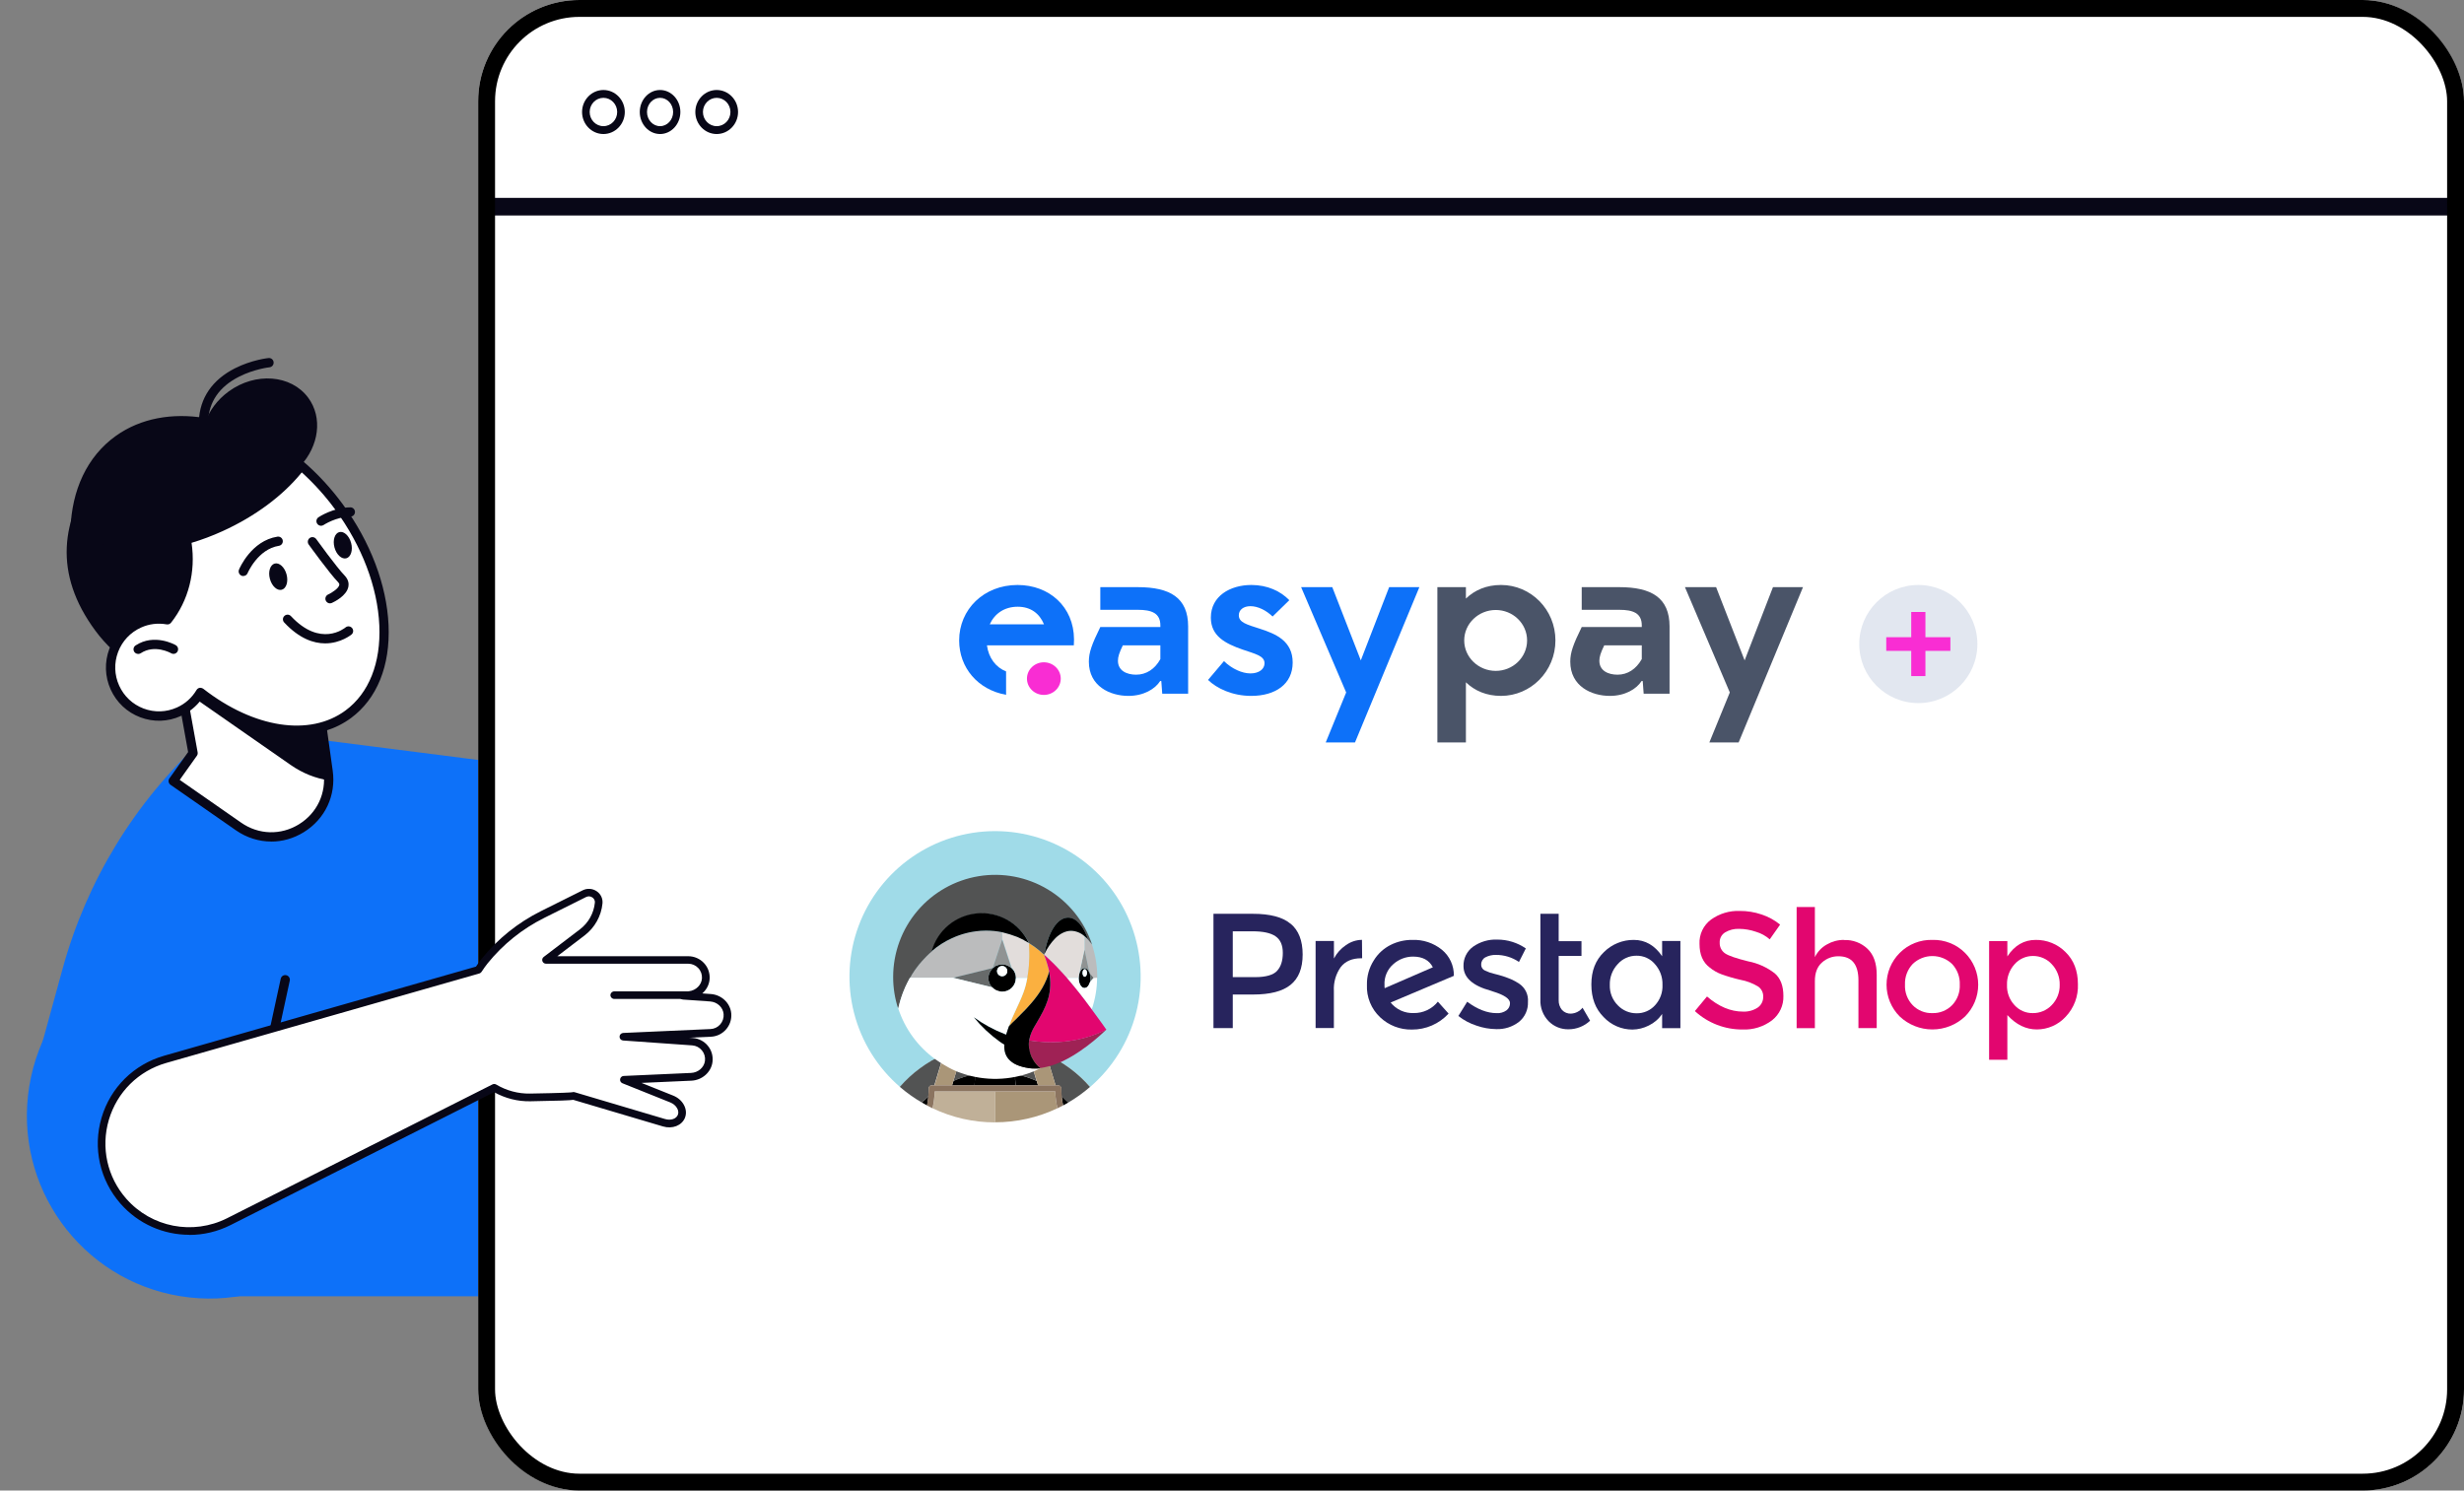 <svg xmlns="http://www.w3.org/2000/svg" width="438" height="265" viewBox="0 0 438 265" fill="none"><rect x="0" y="0" width="438" height="265" fill="#808080" stroke="none"/><g clip-path="url(#clip0_320_4656)"><path d="M69.27 203.557C72.141 185.833 60.127 169.132 42.435 166.255C24.742 163.378 8.072 175.414 5.2 193.139C2.328 210.863 14.342 227.564 32.035 230.441C49.727 233.318 66.398 221.282 69.27 203.557Z" fill="#0D71F9"></path><path d="M47.664 130.449L50.27 130.68L90.177 135.768L89.419 230.457H38.363L7.047 187.106L11.137 172.197C15.408 156.601 24.008 142.534 35.939 131.638L39.32 128.549L47.672 130.449H47.664Z" fill="#0D71F9"></path><path d="M32.23 122.337L34.316 133.893L30.795 138.858L42.404 146.936C49.71 152.025 59.563 145.953 58.327 137.123L57.139 128.615L32.23 122.337Z" fill="white"></path><path d="M48.217 149.612C46.032 149.612 43.847 148.943 41.934 147.613L30.324 139.535C30.143 139.411 30.019 139.213 29.978 138.998C29.937 138.783 29.994 138.56 30.118 138.378L33.441 133.703L31.413 122.485C31.363 122.213 31.454 121.924 31.66 121.734C31.866 121.544 32.155 121.469 32.427 121.535L57.336 127.813C57.658 127.896 57.905 128.168 57.955 128.499L59.142 137.007C59.761 141.418 57.79 145.614 53.997 147.952C52.191 149.067 50.196 149.621 48.209 149.621L48.217 149.612ZM31.949 138.651L42.874 146.259C45.983 148.423 49.916 148.53 53.139 146.548C56.364 144.565 58.037 140.997 57.51 137.238L56.397 129.284L33.268 123.452L35.131 133.744C35.173 133.967 35.123 134.19 34.991 134.372L31.949 138.651Z" fill="#080717"></path><path d="M58.334 137.123C58.408 137.676 58.441 138.213 58.441 138.742C56.141 138.387 53.832 137.503 51.672 135.999L33.375 123.262L33.763 122.717L57.147 128.615L58.334 137.123Z" fill="#080717"></path><path d="M17.412 83.315C22.936 75.93 33.499 73.039 36.442 75.17C37.168 73.072 38.594 71.098 40.639 69.603C45.413 66.117 51.746 66.613 54.78 70.701C57.411 74.245 56.693 79.317 53.354 82.877C55.819 84.959 58.153 87.412 60.239 90.229C68.567 101.447 50.905 115.704 47.458 118.215C38.141 125.005 24.495 122.296 16.975 112.16C9.455 102.025 10.733 92.228 17.412 83.315Z" fill="#080717"></path><path d="M18.978 86.421C22.144 85.562 25.113 85.661 27.488 86.924C34.191 90.493 36.821 105.353 26.861 113.069C26.242 113.548 25.368 113.721 24.89 114.324C18.104 105.122 16.134 94.491 18.986 86.421H18.978Z" fill="#080717"></path><path d="M53.725 82.538C50.609 86.784 45.529 90.832 39.205 93.698C28.56 98.514 17.742 98.456 12.531 94.078C12.754 87.181 15.442 81.167 20.612 77.483C29.459 71.189 42.891 73.634 53.725 82.547V82.538Z" fill="#080717"></path><path d="M24.717 110.83C26.357 110.087 28.105 109.905 29.755 110.202C33.152 105.923 33.968 100.529 33.111 95.937C35.122 95.367 37.159 94.623 39.196 93.706C45.396 90.898 50.393 86.958 53.526 82.803C55.926 84.884 58.201 87.329 60.246 90.113C70.273 103.768 71.007 120.288 61.895 127.004C55.068 132.034 44.646 130.135 35.634 123.13C34.76 124.584 33.465 125.798 31.799 126.55C27.471 128.507 22.375 126.583 20.421 122.246C18.466 117.909 20.388 112.804 24.717 110.847V110.83Z" fill="white"></path><path d="M52.751 130.646C47.425 130.646 41.463 128.49 35.84 124.302C34.883 125.599 33.622 126.624 32.146 127.293C29.854 128.333 27.289 128.416 24.931 127.524C22.573 126.632 20.709 124.872 19.671 122.576C18.632 120.28 18.557 117.711 19.44 115.348C20.33 112.986 22.086 111.119 24.379 110.078C25.962 109.359 27.685 109.103 29.4 109.31C32.138 105.634 33.193 100.843 32.303 96.085C32.22 95.664 32.476 95.251 32.888 95.135C34.9 94.565 36.904 93.83 38.858 92.946C44.712 90.295 49.684 86.511 52.867 82.299C53.007 82.117 53.213 82.001 53.436 81.976C53.666 81.952 53.889 82.026 54.062 82.175C56.577 84.355 58.878 86.858 60.906 89.617C65.853 96.349 68.747 103.99 69.069 111.119C69.391 118.372 67.016 124.245 62.382 127.664C59.653 129.672 56.346 130.663 52.743 130.663L52.751 130.646ZM35.642 122.287C35.823 122.287 36.005 122.345 36.145 122.46C45.157 129.473 55.077 130.985 61.409 126.318C65.589 123.237 67.725 117.859 67.428 111.177C67.123 104.37 64.336 97.06 59.587 90.584C57.814 88.163 55.81 85.95 53.642 83.984C50.294 88.13 45.322 91.823 39.542 94.441C37.745 95.259 35.898 95.953 34.051 96.506C34.817 101.661 33.506 106.79 30.406 110.706C30.216 110.945 29.911 111.061 29.614 111.003C28.064 110.731 26.489 110.921 25.063 111.573C23.167 112.432 21.724 113.977 20.99 115.918C20.256 117.868 20.322 119.982 21.179 121.882C22.037 123.782 23.579 125.228 25.517 125.963C27.462 126.698 29.573 126.632 31.47 125.773C32.921 125.12 34.117 124.046 34.933 122.675C35.056 122.469 35.254 122.328 35.485 122.287C35.535 122.279 35.584 122.27 35.634 122.27L35.642 122.287Z" fill="#080717"></path><path d="M36.171 75.732C36.171 75.732 36.146 75.732 36.138 75.732C35.684 75.715 35.33 75.327 35.346 74.873C35.511 70.767 37.729 67.521 41.761 65.481C44.73 63.977 47.607 63.664 47.731 63.655C48.193 63.606 48.588 63.936 48.638 64.391C48.687 64.845 48.358 65.25 47.904 65.299C47.879 65.299 45.167 65.605 42.462 66.984C38.974 68.769 37.127 71.445 36.987 74.947C36.971 75.393 36.608 75.74 36.163 75.74L36.171 75.732Z" fill="#080717"></path><path d="M62.415 96.531C62.761 97.82 62.374 99.034 61.558 99.257C60.741 99.472 59.801 98.613 59.455 97.324C59.109 96.036 59.496 94.821 60.313 94.598C61.129 94.384 62.069 95.243 62.415 96.531Z" fill="#080717"></path><path d="M57.072 93.476C56.809 93.476 56.545 93.344 56.388 93.112C56.132 92.732 56.231 92.22 56.611 91.964C56.718 91.89 59.216 90.238 62.267 90.196H62.275C62.729 90.196 63.092 90.56 63.1 91.014C63.1 91.468 62.737 91.848 62.283 91.848C59.719 91.881 57.551 93.319 57.526 93.335C57.386 93.426 57.229 93.476 57.064 93.476H57.072Z" fill="#080717"></path><path d="M50.939 102.124C51.285 103.413 50.897 104.627 50.081 104.85C49.265 105.065 48.325 104.206 47.978 102.917C47.632 101.628 48.02 100.414 48.836 100.191C49.652 99.976 50.592 100.835 50.939 102.124Z" fill="#080717"></path><path d="M43.245 102.413C43.138 102.413 43.031 102.397 42.932 102.347C42.511 102.174 42.313 101.686 42.486 101.265C42.569 101.058 44.663 96.135 49.322 95.408C49.767 95.342 50.196 95.648 50.262 96.094C50.336 96.548 50.023 96.97 49.578 97.036C45.842 97.622 44.028 101.851 44.012 101.901C43.88 102.215 43.575 102.405 43.253 102.405L43.245 102.413Z" fill="#080717"></path><path d="M58.664 107.27C58.351 107.27 58.054 107.089 57.914 106.783C57.724 106.37 57.914 105.883 58.326 105.693C59.06 105.354 60.206 104.586 60.313 103.999C60.33 103.925 60.355 103.76 60.074 103.471C58.607 101.967 55.02 97.011 54.871 96.805C54.608 96.433 54.69 95.921 55.053 95.648C55.424 95.384 55.935 95.466 56.207 95.83C56.24 95.879 59.868 100.893 61.253 102.314C61.979 103.066 62.02 103.809 61.929 104.297C61.624 105.932 59.439 106.99 59.002 107.188C58.895 107.237 58.78 107.262 58.664 107.262V107.27Z" fill="#080717"></path><path d="M57.798 114.382C55.753 114.382 53.205 113.548 50.517 110.665C50.204 110.334 50.22 109.806 50.558 109.5C50.888 109.186 51.416 109.203 51.721 109.541C56.973 115.167 61.236 111.697 61.418 111.548C61.764 111.259 62.283 111.301 62.58 111.648C62.877 111.995 62.836 112.515 62.489 112.804C62.456 112.829 60.593 114.382 57.798 114.382Z" fill="#080717"></path><path d="M24.56 116.257C24.288 116.257 24.024 116.125 23.867 115.886C23.62 115.506 23.727 114.994 24.107 114.746C27.446 112.557 31.099 114.614 31.247 114.705C31.643 114.936 31.775 115.44 31.552 115.836C31.321 116.233 30.819 116.365 30.431 116.142C30.307 116.067 27.487 114.506 25.014 116.134C24.873 116.224 24.717 116.266 24.56 116.266V116.257Z" fill="#080717"></path><path d="M48.802 183.752C48.744 183.752 48.687 183.752 48.629 183.736C48.184 183.637 47.903 183.199 48.002 182.753L49.899 174.005C49.998 173.559 50.435 173.278 50.88 173.377C51.325 173.476 51.605 173.914 51.507 174.36L49.61 183.108C49.528 183.496 49.181 183.761 48.802 183.761V183.752Z" fill="#080717"></path></g><g clip-path="url(#clip1_320_4656)"><rect x="85" width="353" height="265" rx="18" fill="white"></rect><path d="M107.266 23.828C105.173 23.828 103.467 22.069 103.467 19.914C103.467 17.758 105.173 16 107.266 16C109.358 16 111.064 17.758 111.064 19.914C111.064 22.069 109.358 23.828 107.266 23.828ZM107.266 17.395C105.918 17.395 104.821 18.525 104.821 19.914C104.821 21.302 105.918 22.432 107.266 22.432C108.613 22.432 109.71 21.302 109.71 19.914C109.71 18.525 108.613 17.395 107.266 17.395Z" fill="#080717"></path><path d="M117.333 23.828C115.346 23.828 113.725 22.069 113.725 19.914C113.725 17.758 115.346 16 117.333 16C119.321 16 120.942 17.758 120.942 19.914C120.942 22.069 119.321 23.828 117.333 23.828ZM117.333 17.395C116.053 17.395 115.011 18.525 115.011 19.914C115.011 21.302 116.053 22.432 117.333 22.432C118.614 22.432 119.656 21.302 119.656 19.914C119.656 18.525 118.614 17.395 117.333 17.395Z" fill="#080717"></path><path d="M127.398 23.828C125.306 23.828 123.6 22.069 123.6 19.914C123.6 17.758 125.306 16 127.398 16C129.491 16 131.197 17.758 131.197 19.914C131.197 22.069 129.491 23.828 127.398 23.828ZM127.398 17.395C126.051 17.395 124.954 18.525 124.954 19.914C124.954 21.302 126.051 22.432 127.398 22.432C128.746 22.432 129.843 21.302 129.843 19.914C129.843 18.525 128.746 17.395 127.398 17.395Z" fill="#080717"></path><path d="M484.434 35.178H87.581C86.716 35.178 86.016 35.879 86.016 36.743C86.016 37.608 86.716 38.309 87.581 38.309H484.434C485.299 38.309 486 37.608 486 36.743C486 35.879 485.299 35.178 484.434 35.178Z" fill="#080717"></path><path d="M255.541 104.387H260.579V106.417C262.147 104.902 264.249 104 266.818 104C272.123 104 276.493 108.35 276.493 113.86C276.493 119.337 272.123 123.719 266.818 123.719C264.249 123.719 262.147 122.817 260.579 121.303V132H255.508V104.387H255.541ZM271.455 113.86C271.455 110.863 268.953 108.446 265.884 108.446C262.814 108.446 260.279 110.863 260.279 113.86C260.279 116.856 262.814 119.273 265.884 119.273C268.953 119.273 271.455 116.856 271.455 113.86Z" fill="#4A5468"></path><path d="M296.78 111.379V123.333H292.176L292.009 121.077H291.809C290.908 122.495 288.873 123.719 286.17 123.719C282.901 123.719 279.131 122.012 279.131 117.63C279.131 115.986 279.665 114.536 281.166 111.475H291.842V111.185C291.842 108.994 290.274 108.414 287.839 108.414H281.166V104.387H287.839C293.544 104.387 296.78 106.256 296.78 111.379ZM291.842 117.178V114.73H285.17C284.536 116.051 284.302 116.76 284.302 117.468C284.302 119.273 285.904 119.949 287.538 119.949C289.34 119.949 290.841 118.951 291.842 117.178Z" fill="#4A5468"></path><path d="M320.501 104.387L309.057 132H303.853L307.489 123.107L299.516 104.387H305.054L310.125 117.404L315.163 104.387H320.501Z" fill="#4A5468"></path><path d="M211.204 111.379V123.333H206.6L206.433 121.077H206.233C205.332 122.495 203.297 123.719 200.594 123.719C197.325 123.719 193.555 122.012 193.555 117.63C193.555 115.986 194.088 114.536 195.59 111.475H206.266V111.185C206.266 108.994 204.698 108.414 202.262 108.414H195.59V104.387H202.262C207.968 104.387 211.204 106.256 211.204 111.379ZM206.266 117.178V114.73H199.593C198.959 116.051 198.726 116.76 198.726 117.468C198.726 119.273 200.327 119.949 201.962 119.949C203.764 119.949 205.298 118.951 206.266 117.178Z" fill="#0D71F9"></path><path d="M214.74 120.884L217.576 117.533C218.944 118.886 220.779 119.724 222.28 119.724C223.848 119.724 224.782 118.918 224.782 117.919C224.782 116.598 223.181 116.276 220.846 115.471C217.81 114.407 215.241 113.086 215.241 109.8C215.241 105.965 218.677 104 222.447 104C225.283 104 227.652 105.096 229.186 106.707L226.217 109.606C225.083 108.511 223.615 107.77 222.28 107.77C221.046 107.77 220.212 108.414 220.212 109.381C220.212 110.67 221.613 111.024 223.915 111.765C226.851 112.7 229.787 113.988 229.787 117.791C229.787 121.625 226.718 123.719 222.414 123.719C219.077 123.719 216.308 122.398 214.74 120.884Z" fill="#0D71F9"></path><path d="M252.306 104.387L240.862 132H235.658L239.294 123.107L231.287 104.387H236.825L241.897 117.404L246.934 104.387H252.306Z" fill="#0D71F9"></path><path d="M178.841 119.369C177.039 118.661 175.738 116.985 175.438 114.73H190.885L190.918 113.666C190.885 107.867 186.514 104 180.876 104C174.871 104 170.5 108.35 170.5 113.86C170.5 118.693 173.803 122.624 178.841 123.526V119.369ZM180.909 107.867C183.211 107.867 184.779 109.059 185.58 110.992H175.938C176.806 109.091 178.54 107.867 180.909 107.867Z" fill="#0D71F9"></path><path d="M187.678 122.698C188.851 121.566 188.851 119.729 187.678 118.597C186.506 117.464 184.604 117.464 183.432 118.597C182.259 119.729 182.259 121.566 183.432 122.698C184.604 123.83 186.506 123.83 187.678 122.698Z" fill="#F92DD3"></path><circle cx="341" cy="114.5" r="10.5" fill="#E2E7F0"></circle><path d="M342.262 115.713H346.701V113.287H342.262V108.8H339.74V113.287H335.301V115.713H339.74V120.2H342.262V115.713Z" fill="#F92DD3"></path><path d="M246.14 175.684C246.11 175.499 246.099 175.311 246.109 175.124C246.068 174.426 246.189 173.727 246.462 173.083C246.734 172.439 247.151 171.866 247.68 171.409C248.642 170.546 249.888 170.068 251.18 170.068C252.862 170.068 254.051 170.691 254.706 171.97L246.14 175.684ZM258.437 173.437C258.449 172.562 258.265 171.696 257.898 170.903C257.531 170.109 256.99 169.408 256.315 168.852C254.828 167.646 252.952 167.023 251.039 167.102C249.718 167.09 248.413 167.39 247.23 167.977C245.977 168.597 244.927 169.56 244.201 170.754C243.375 172.048 242.952 173.558 242.986 175.092C242.938 176.165 243.122 177.235 243.527 178.23C243.931 179.225 244.545 180.121 245.328 180.856C246.85 182.299 248.879 183.084 250.976 183.04C252.201 183.05 253.415 182.802 254.539 182.313C255.662 181.823 256.671 181.104 257.499 180.201L255.597 178.079C255.086 178.721 254.436 179.237 253.695 179.588C252.953 179.94 252.142 180.117 251.322 180.106C250.536 180.141 249.753 179.99 249.036 179.665C248.32 179.34 247.69 178.85 247.198 178.236L258.484 173.468L258.437 173.437Z" fill="#27245D"></path><path d="M239.242 168.04C238.348 168.64 237.618 169.454 237.12 170.408V167.291H233.861V182.773H237.11V176.156C237.03 174.653 237.458 173.168 238.325 171.938C239.137 170.89 240.353 170.366 241.946 170.366H242.134L242.103 167.092C241.082 167.104 240.09 167.431 239.263 168.03" fill="#27245D"></path><path d="M270.073 174.904C269.611 174.588 269.12 174.316 268.606 174.092C268.14 173.909 267.674 173.72 267.202 173.568C266.731 173.416 266.154 173.259 265.515 173.102C265.007 172.985 264.515 172.81 264.048 172.578C263.824 172.498 263.631 172.35 263.497 172.154C263.362 171.959 263.293 171.725 263.299 171.488C263.29 171.23 263.353 170.974 263.479 170.749C263.606 170.523 263.792 170.337 264.017 170.21C264.603 169.9 265.261 169.748 265.924 169.769C267.382 169.761 268.807 170.198 270.01 171.022L271.231 168.617C269.744 167.593 267.981 167.044 266.175 167.045C264.625 166.976 263.097 167.426 261.832 168.323C261.295 168.718 260.861 169.236 260.568 169.835C260.275 170.434 260.132 171.094 260.15 171.76C260.15 173.788 261.769 175.255 264.986 176.13C265.049 176.161 265.174 176.193 265.332 176.251C267.391 176.879 268.418 177.566 268.418 178.346C268.421 178.593 268.367 178.838 268.259 179.06C268.15 179.282 267.991 179.476 267.794 179.625C267.287 179.986 266.671 180.162 266.049 180.122C264.362 180.122 262.612 179.436 260.81 178.095L259.238 180.625C260.199 181.385 261.289 181.966 262.455 182.339C263.578 182.736 264.759 182.946 265.95 182.962C267.424 183.024 268.873 182.56 270.037 181.652C270.553 181.226 270.964 180.685 271.236 180.074C271.509 179.462 271.636 178.795 271.608 178.126C271.662 177.494 271.544 176.858 271.267 176.287C270.991 175.715 270.566 175.229 270.037 174.878" fill="#27245D"></path><path d="M227.001 172.624C226.315 173.342 225.005 173.719 223.134 173.719H219.137V165.572H222.631C224.507 165.572 225.848 165.855 226.723 166.447C227.598 167.039 228.033 168.019 228.033 169.413C228.033 170.806 227.687 171.907 226.985 172.624M229.422 164.241C228.025 163.05 225.777 162.456 222.679 162.46H215.705V182.783H219.137V176.811H222.757C225.754 176.811 227.97 176.25 229.406 175.092C230.842 173.934 231.559 172.158 231.559 169.69C231.559 167.223 230.842 165.415 229.437 164.231" fill="#27245D"></path><path d="M279.285 180.21C278.983 180.227 278.681 180.177 278.4 180.064C278.119 179.95 277.867 179.777 277.661 179.555C277.258 179.063 277.047 178.441 277.069 177.805V169.946H281.124V167.327H277.069V162.454H273.82V177.69C273.786 178.401 273.899 179.111 274.151 179.776C274.404 180.441 274.791 181.047 275.287 181.557C275.751 182.027 276.305 182.397 276.917 182.644C277.529 182.891 278.185 183.009 278.845 182.992C280.262 182.984 281.623 182.439 282.654 181.468L281.313 179.157C281.068 179.465 280.761 179.718 280.411 179.899C280.062 180.08 279.678 180.184 279.285 180.205" fill="#27245D"></path><path d="M294.18 178.744C293.768 179.193 293.266 179.551 292.706 179.793C292.146 180.035 291.542 180.156 290.932 180.148C290.309 180.154 289.692 180.032 289.118 179.791C288.544 179.549 288.025 179.193 287.594 178.744C287.119 178.271 286.747 177.706 286.5 177.083C286.253 176.46 286.137 175.793 286.159 175.123C286.137 174.442 286.25 173.764 286.491 173.126C286.732 172.489 287.096 171.905 287.563 171.409C287.978 170.933 288.492 170.553 289.068 170.294C289.644 170.036 290.269 169.905 290.9 169.91C291.524 169.9 292.142 170.029 292.71 170.289C293.277 170.548 293.779 170.931 294.18 171.409C295.083 172.413 295.564 173.727 295.521 175.076C295.554 175.746 295.452 176.416 295.222 177.046C294.992 177.676 294.637 178.253 294.18 178.744ZM295.459 170.005C294.149 168.071 292.462 167.102 290.434 167.102C289.451 167.092 288.476 167.278 287.565 167.647C286.654 168.017 285.825 168.563 285.127 169.255C283.628 170.691 282.879 172.593 282.879 175.019C282.879 177.444 283.597 179.357 285.064 180.824C285.72 181.524 286.512 182.082 287.393 182.463C288.274 182.845 289.223 183.041 290.183 183.04C291.192 183.027 292.186 182.781 293.085 182.322C294.045 181.859 294.865 181.148 295.459 180.263V182.794H298.707V167.291H295.459V170.005Z" fill="#27245D"></path><path d="M346.998 178.713C346.542 179.175 345.996 179.538 345.394 179.78C344.792 180.021 344.146 180.136 343.498 180.117C342.85 180.138 342.204 180.024 341.603 179.782C341.001 179.541 340.456 179.176 340.003 178.713C339.535 178.228 339.172 177.652 338.936 177.022C338.7 176.391 338.596 175.718 338.63 175.045C338.603 174.373 338.71 173.703 338.946 173.073C339.182 172.443 339.541 171.866 340.003 171.378C340.944 170.476 342.197 169.973 343.5 169.973C344.804 169.973 346.057 170.476 346.998 171.378C347.459 171.867 347.817 172.444 348.053 173.073C348.289 173.703 348.397 174.373 348.37 175.045C348.404 175.718 348.299 176.39 348.063 177.021C347.827 177.652 347.465 178.227 346.998 178.713ZM343.498 167.102C342.424 167.07 341.354 167.258 340.356 167.656C339.357 168.053 338.451 168.651 337.693 169.413C336.95 170.155 336.362 171.036 335.96 172.005C335.558 172.975 335.352 174.014 335.352 175.064C335.352 176.113 335.558 177.152 335.96 178.122C336.362 179.091 336.95 179.972 337.693 180.714C339.264 182.195 341.341 183.02 343.5 183.02C345.66 183.02 347.737 182.195 349.308 180.714C350.805 179.214 351.645 177.182 351.645 175.064C351.645 172.945 350.805 170.913 349.308 169.413C348.549 168.651 347.642 168.052 346.643 167.655C345.643 167.257 344.573 167.069 343.498 167.102Z" fill="#E2066F"></path><path d="M364.697 178.712C364.265 179.161 363.745 179.518 363.17 179.759C362.596 180.001 361.977 180.122 361.354 180.116C360.744 180.128 360.139 180.008 359.58 179.766C359.02 179.524 358.519 179.164 358.111 178.712C357.657 178.228 357.305 177.658 357.074 177.037C356.842 176.415 356.737 175.754 356.764 175.091C356.723 173.741 357.206 172.427 358.111 171.424C358.52 170.959 359.024 170.588 359.589 170.335C360.154 170.082 360.766 169.953 361.385 169.957C362.014 169.953 362.637 170.082 363.213 170.334C363.789 170.587 364.305 170.958 364.728 171.424C365.664 172.412 366.169 173.731 366.132 175.091C366.147 175.76 366.027 176.425 365.781 177.047C365.534 177.669 365.166 178.235 364.697 178.712ZM367.159 169.255C366.465 168.559 365.638 168.01 364.727 167.64C363.816 167.27 362.84 167.087 361.857 167.101C359.793 167.101 358.111 168.071 356.827 170.035V167.321H353.584V188.405H356.827V180.462C358.399 182.18 360.138 183.019 362.066 183.019C363.029 183.018 363.98 182.818 364.861 182.431C365.742 182.044 366.534 181.479 367.185 180.771C367.921 180 368.493 179.088 368.869 178.091C369.244 177.093 369.415 176.03 369.37 174.966C369.37 172.592 368.621 170.659 367.154 169.255" fill="#E2066F"></path><path d="M327.768 167.102C326.704 167.098 325.659 167.379 324.739 167.914C323.815 168.425 323.071 169.21 322.612 170.162V161.255H319.369V182.794H322.612V174.411C322.612 172.975 323.021 171.88 323.865 171.131C324.664 170.397 325.713 169.996 326.799 170.01C329.172 170.01 330.356 171.445 330.356 174.285V182.778H333.604V173.311C333.604 171.283 333.081 169.753 331.98 168.695C331.424 168.163 330.766 167.75 330.045 167.48C329.325 167.21 328.557 167.088 327.789 167.123" fill="#E2066F"></path><path d="M315.464 173.032C314.08 171.966 312.465 171.239 310.749 170.91C308.653 170.387 307.317 169.941 306.662 169.506C306.352 169.297 306.1 169.012 305.93 168.679C305.76 168.345 305.679 167.973 305.693 167.599C305.672 167.234 305.752 166.869 305.922 166.545C306.093 166.221 306.349 165.95 306.662 165.76C307.407 165.318 308.264 165.102 309.13 165.137C310.161 165.145 311.184 165.322 312.158 165.661C313.057 165.925 313.886 166.383 314.589 167.002L316.433 164.382C315.45 163.581 314.328 162.968 313.122 162.575C311.875 162.153 310.567 161.943 309.25 161.951C307.432 161.882 305.642 162.42 304.163 163.481C303.489 163.979 302.948 164.635 302.589 165.392C302.23 166.149 302.063 166.983 302.104 167.819C302.104 169.69 302.696 171.094 303.917 172.011C304.534 172.517 305.229 172.918 305.976 173.2C307.088 173.601 308.223 173.933 309.376 174.196C310.487 174.398 311.552 174.801 312.52 175.385C312.816 175.588 313.054 175.864 313.213 176.186C313.372 176.508 313.445 176.865 313.426 177.224C313.432 177.597 313.347 177.966 313.178 178.298C313.009 178.63 312.762 178.916 312.457 179.131C311.68 179.639 310.764 179.89 309.837 179.849C307.621 179.849 305.499 178.942 303.435 177.161L301.281 179.755C303.585 181.878 306.609 183.048 309.743 183.029C311.641 183.114 313.508 182.53 315.019 181.379C315.665 180.866 316.183 180.209 316.529 179.46C316.876 178.711 317.042 177.891 317.015 177.067C317.015 175.291 316.517 173.923 315.443 173.011" fill="#E2066F"></path><path d="M167.772 187.485C168.185 187.294 168.599 187.14 169.03 186.967C169.513 186.796 169.996 186.623 170.476 186.467C171.078 186.279 171.7 186.122 172.318 185.986C173.156 185.811 174.001 185.678 174.852 185.59C174.369 187.088 173.851 188.587 173.267 190.07C173.284 190.359 173.302 190.649 173.319 190.938C175.674 190.479 178.096 190.479 180.451 190.938C180.45 190.648 180.468 190.358 180.503 190.07C179.925 188.587 179.401 187.088 178.918 185.59C179.771 185.669 180.617 185.801 181.452 185.986C182.071 186.122 182.675 186.276 183.294 186.467C183.777 186.623 184.26 186.779 184.74 186.967C185.171 187.123 185.585 187.294 185.999 187.485C188.983 188.813 191.641 190.777 193.787 193.24C197.787 189.79 200.635 185.2 201.95 180.085C203.265 174.969 202.983 169.574 201.143 164.624C199.303 159.673 195.992 155.404 191.656 152.389C187.319 149.375 182.164 147.759 176.882 147.759C171.601 147.759 166.446 149.375 162.109 152.389C157.772 155.404 154.462 159.673 152.622 164.624C150.782 169.574 150.5 174.969 151.815 180.085C153.13 185.2 155.978 189.79 159.977 193.24C162.125 190.777 164.786 188.812 167.772 187.485Z" fill="#A0DBE8"></path><path d="M169.48 192.17C170.707 191.628 171.991 191.224 173.307 190.964C173.308 190.674 173.29 190.384 173.255 190.096C173.833 188.612 174.357 187.114 174.84 185.613C173.988 185.695 173.142 185.827 172.306 186.01C171.687 186.148 171.083 186.299 170.464 186.493C169.981 186.649 169.498 186.805 169.018 186.993L170.898 187.459L169.48 192.17Z" fill="#525353"></path><path d="M165.02 194.947C165.07 194.46 165.093 193.97 165.09 193.481C165.09 193.34 165.147 193.205 165.246 193.105C165.346 193.006 165.481 192.949 165.622 192.949H166.087L167.742 187.468C164.758 188.796 162.099 190.761 159.953 193.223C161.167 194.273 162.476 195.207 163.863 196.014C164.257 195.653 164.636 195.291 165.02 194.947Z" fill="#525353"></path><path d="M185.988 187.484L187.643 192.965H188.108C188.249 192.966 188.384 193.022 188.484 193.122C188.583 193.221 188.64 193.356 188.64 193.497C188.64 193.998 188.675 194.481 188.71 194.964C189.106 195.308 189.502 195.652 189.867 196.031C191.252 195.227 192.556 194.293 193.763 193.24C191.625 190.774 188.971 188.809 185.988 187.484Z" fill="#525353"></path><path d="M182.833 187.432L184.713 186.967C184.23 186.796 183.747 186.622 183.267 186.466C182.665 186.278 182.043 186.122 181.424 185.986C180.587 185.81 179.741 185.678 178.891 185.59C179.374 187.088 179.891 188.586 180.476 190.07C180.458 190.359 180.441 190.648 180.423 190.938C181.741 191.194 183.024 191.6 184.25 192.146L182.833 187.432Z" fill="#525353"></path><path d="M176.878 192.966H180.523C180.451 192.301 180.422 191.633 180.436 190.964C178.08 190.505 175.659 190.505 173.304 190.964C173.318 191.633 173.289 192.301 173.217 192.966H176.878Z" fill="black"></path><path d="M163.879 196.014C164.168 196.187 164.48 196.358 164.793 196.531C164.894 196.014 164.981 195.478 165.033 194.946C164.637 195.29 164.258 195.652 163.879 196.014Z" fill="black"></path><path d="M169.236 192.965H173.233C173.305 192.301 173.334 191.632 173.32 190.964C172.003 191.221 170.72 191.626 169.494 192.17L169.236 192.965Z" fill="black"></path><path d="M188.736 194.946C188.788 195.478 188.875 196.014 188.976 196.531C189.289 196.375 189.581 196.204 189.89 196.014C189.5 195.652 189.121 195.29 188.736 194.946Z" fill="black"></path><path d="M184.519 192.965L184.279 192.17C183.052 191.628 181.769 191.224 180.453 190.964C180.438 191.632 180.467 192.301 180.54 192.965H184.519Z" fill="black"></path><path d="M169.236 192.965L169.476 192.17L170.908 187.432L169.028 186.967C168.597 187.123 168.183 187.294 167.77 187.484L166.115 192.965H169.236Z" fill="#AA9678"></path><path d="M184.281 192.17L184.521 192.965H187.642L185.988 187.484C185.574 187.294 185.16 187.14 184.73 186.967L182.85 187.432L184.281 192.17Z" fill="#AA9678"></path><path d="M166.176 194.062C166.191 194.047 166.206 194.047 166.22 194.032H166.176V194.062Z" fill="#C0B098"></path><path d="M176.878 194.032H166.22C166.202 194.05 166.185 194.05 166.168 194.067C166.133 195.066 166 196.059 165.771 197.031C169.239 198.689 173.034 199.548 176.878 199.545V194.05V194.032Z" fill="#C0B098"></path><path d="M187.572 194.032H187.527C187.542 194.047 187.557 194.047 187.572 194.062V194.032Z" fill="#AA9678"></path><path d="M187.535 194.033H176.877V199.528C180.716 199.533 184.508 198.679 187.974 197.029C187.747 196.057 187.614 195.065 187.578 194.067C187.578 194.062 187.576 194.057 187.574 194.052C187.572 194.048 187.568 194.044 187.564 194.04C187.56 194.037 187.555 194.035 187.55 194.033C187.545 194.032 187.54 194.032 187.535 194.033Z" fill="#AA9678"></path><path d="M188.737 194.947C188.688 194.46 188.665 193.97 188.668 193.48C188.667 193.34 188.611 193.205 188.511 193.105C188.412 193.005 188.277 192.949 188.136 192.948H165.617C165.476 192.949 165.341 193.005 165.242 193.105C165.142 193.205 165.086 193.34 165.085 193.48C165.085 193.981 165.05 194.464 165.015 194.947C164.963 195.479 164.877 196.014 164.775 196.532C165.102 196.702 165.429 196.876 165.756 197.032C165.983 196.059 166.116 195.066 166.152 194.068V194.033H187.58V194.068C187.615 195.066 187.748 196.059 187.977 197.032C188.303 196.876 188.63 196.702 188.96 196.532C188.859 196.007 188.785 195.478 188.737 194.947Z" fill="#8B7460"></path><path d="M184.279 189.261C184.194 189.169 184.114 189.072 184.039 188.972C184.123 189.093 184.21 189.18 184.279 189.261Z" fill="#525353"></path><path d="M194.103 167.893C193.897 167.603 193.673 167.326 193.432 167.065C193.328 166.944 193.224 166.84 193.12 166.739C193.085 166.704 193.036 166.669 193.001 166.634C192.936 166.572 192.867 166.514 192.793 166.461V168.888L193.707 173.11C193.724 173.145 193.724 173.18 193.742 173.214L194.378 173.937H195.052V173.746C195.052 171.801 194.744 169.868 194.138 168.02C194.13 167.977 194.118 167.934 194.103 167.893Z" fill="#BBBCBD"></path><path d="M193.812 173.492V173.516C193.826 173.618 193.832 173.722 193.829 173.825V173.877V173.929C193.832 174.026 193.827 174.123 193.812 174.218V174.253L193.76 174.563L194.396 173.857L193.76 173.134C193.777 173.27 193.794 173.371 193.812 173.492Z" fill="#676A6A"></path><path d="M193.793 174.302V174.267C193.807 174.171 193.813 174.075 193.81 173.978V173.839C193.813 173.736 193.807 173.632 193.793 173.53V173.495L193.741 173.185C193.724 173.151 193.724 173.116 193.706 173.081C193.649 172.894 193.568 172.714 193.466 172.546C193.449 172.529 193.431 172.511 193.431 172.497C193.431 172.483 193.379 172.428 193.345 172.393C193.307 172.344 193.26 172.302 193.206 172.271C193.189 172.254 193.171 172.254 193.154 172.237C193.118 172.208 193.078 172.184 193.035 172.167C193.018 172.167 193.001 172.15 192.983 172.15C192.922 172.129 192.857 172.117 192.792 172.115C192.728 172.118 192.665 172.13 192.604 172.15C192.587 172.15 192.57 172.167 192.552 172.167C192.508 172.184 192.467 172.207 192.431 172.237C192.413 172.254 192.396 172.254 192.379 172.271C192.361 172.289 192.292 172.358 192.243 172.393C192.194 172.428 192.191 172.462 192.156 172.497C192.121 172.532 192.121 172.529 192.121 172.546C192.01 172.709 191.928 172.89 191.878 173.081V173.099C191.847 173.193 191.824 173.289 191.812 173.388C191.812 173.423 191.794 173.44 191.794 173.475C191.777 173.596 191.777 173.7 191.76 173.819V173.871C191.76 174.854 192.225 175.664 192.792 175.664C192.892 175.658 192.99 175.634 193.081 175.595C193.099 175.595 193.116 175.577 193.134 175.577C193.151 175.577 193.203 175.525 193.238 175.508L193.29 175.456C193.34 175.414 193.386 175.369 193.429 175.32C193.461 175.282 193.489 175.242 193.512 175.198C193.53 175.164 193.547 175.146 193.564 175.112C193.596 175.056 193.625 174.999 193.651 174.941C193.669 174.924 193.669 174.906 193.686 174.872C193.721 174.785 193.738 174.698 193.773 174.611C193.807 174.524 193.793 174.406 193.793 174.302ZM192.827 173.648C192.604 173.648 192.431 173.359 192.431 172.974C192.431 172.59 192.604 172.303 192.827 172.303C193.05 172.303 193.223 172.592 193.223 172.974C193.223 173.356 193.035 173.648 192.827 173.648Z" fill="black"></path><path d="M192.826 173.646C193.045 173.646 193.222 173.345 193.222 172.975C193.222 172.604 193.045 172.304 192.826 172.304C192.607 172.304 192.43 172.604 192.43 172.975C192.43 173.345 192.607 173.646 192.826 173.646Z" fill="white"></path><path d="M191.863 173.079C191.92 172.891 192.002 172.711 192.106 172.544C192.124 172.527 192.141 172.509 192.141 172.495C192.141 172.48 192.193 172.425 192.228 172.391C192.264 172.341 192.31 172.299 192.364 172.269C192.381 172.252 192.398 172.252 192.416 172.235C192.452 172.205 192.493 172.182 192.537 172.165C192.555 172.165 192.572 172.148 192.589 172.148C192.65 172.126 192.713 172.115 192.777 172.113C192.842 172.116 192.906 172.128 192.968 172.148C192.985 172.148 193.003 172.165 193.02 172.165C193.063 172.182 193.103 172.205 193.139 172.235C193.156 172.252 193.173 172.252 193.191 172.269C193.208 172.287 193.278 172.356 193.33 172.391C193.382 172.425 193.382 172.46 193.416 172.495C193.451 172.53 193.451 172.527 193.451 172.544C193.56 172.708 193.641 172.889 193.691 173.079L192.789 168.856L191.875 173.079H191.863Z" fill="#909393"></path><path d="M180.575 173.854C180.578 173.768 180.572 173.681 180.558 173.596C180.541 173.51 180.541 173.44 180.523 173.353C180.51 173.276 180.487 173.201 180.454 173.131C180.432 173.053 180.403 172.977 180.367 172.905L180.266 172.7C180.15 172.495 180.005 172.309 179.835 172.147C179.611 171.941 179.355 171.773 179.077 171.65C178.936 171.596 178.792 171.55 178.646 171.511H178.629C178.322 171.442 178.004 171.442 177.698 171.511H177.68C177.534 171.541 177.39 171.582 177.249 171.633H177.232C177.091 171.682 176.958 171.751 176.836 171.838C176.714 171.921 176.599 172.013 176.491 172.113H176.474C176.301 172.286 176.15 172.48 176.026 172.691L175.922 172.899C175.922 172.901 175.921 172.904 175.92 172.906C175.92 172.908 175.918 172.909 175.916 172.911C175.915 172.912 175.913 172.913 175.911 172.914C175.909 172.914 175.906 172.914 175.904 172.914C175.873 172.974 175.851 173.038 175.838 173.105C175.838 173.122 175.82 173.122 175.82 173.139C175.803 173.209 175.786 173.261 175.768 173.327C175.768 173.345 175.751 173.362 175.751 173.379C175.734 173.449 175.734 173.501 175.716 173.57C175.718 173.58 175.717 173.589 175.714 173.598C175.711 173.607 175.706 173.616 175.699 173.622C175.699 173.709 175.682 173.793 175.682 173.88C175.682 174.036 175.699 174.193 175.734 174.345V174.363C175.764 174.516 175.81 174.666 175.87 174.811C176.087 175.318 176.462 175.741 176.94 176.017L177.145 176.121H177.168C177.23 176.149 177.294 176.172 177.359 176.191C177.376 176.191 177.376 176.191 177.394 176.191L177.582 176.243C177.599 176.243 177.617 176.26 177.634 176.26C177.703 176.277 177.755 176.277 177.825 176.295C177.834 176.294 177.844 176.295 177.853 176.298C177.862 176.301 177.87 176.306 177.877 176.312C177.961 176.312 178.047 176.329 178.134 176.329C178.46 176.329 178.782 176.265 179.083 176.141C179.219 176.072 179.358 176.003 179.496 175.916C179.755 175.743 179.977 175.521 180.15 175.262C180.232 175.128 180.306 174.99 180.373 174.849C180.497 174.548 180.562 174.226 180.564 173.9V173.883L180.581 173.848L180.575 173.854ZM178.146 173.565C177.965 173.565 177.788 173.511 177.638 173.41C177.488 173.31 177.371 173.167 177.301 173C177.232 172.833 177.214 172.65 177.249 172.472C177.285 172.295 177.372 172.132 177.5 172.004C177.627 171.877 177.79 171.789 177.968 171.754C178.145 171.719 178.329 171.737 178.496 171.806C178.663 171.875 178.805 171.993 178.906 172.143C179.006 172.293 179.06 172.47 179.06 172.651C179.057 172.892 178.96 173.123 178.789 173.293C178.618 173.464 178.387 173.56 178.146 173.562V173.565Z" fill="black"></path><path d="M178.144 173.562C178.649 173.562 179.058 173.153 179.058 172.648C179.058 172.144 178.649 171.734 178.144 171.734C177.64 171.734 177.23 172.144 177.23 172.648C177.23 173.153 177.64 173.562 178.144 173.562Z" fill="white"></path><path d="M176.455 172.113L178.144 166.962V165.756C177.197 165.563 176.233 165.466 175.266 165.467C174.939 165.467 174.613 165.484 174.283 165.502C174.237 165.499 174.191 165.505 174.147 165.519C172.458 165.646 170.806 166.077 169.271 166.791C167.957 167.397 166.733 168.181 165.632 169.12C165.343 169.377 165.054 169.634 164.765 169.912L164.608 170.065C164.351 170.326 164.091 170.6 163.851 170.875C163.799 170.945 163.747 170.997 163.695 171.066C163.454 171.355 163.212 171.645 162.989 171.934C162.971 171.951 162.954 171.986 162.937 172.003C162.731 172.292 162.523 172.582 162.318 172.897L162.196 173.07C162.04 173.328 161.887 173.588 161.748 173.846H169.398L176.455 172.113Z" fill="#BBBCBD"></path><path d="M182.919 171.546C182.936 171.338 182.954 171.15 182.954 170.941C182.971 170.652 182.971 170.409 182.988 170.132V169.304C182.988 168.755 182.954 168.22 182.936 167.667C182.919 167.65 182.919 167.65 182.902 167.633C182.8 167.581 182.557 167.445 182.323 167.306H182.306C182.258 167.27 182.205 167.241 182.15 167.219C182.115 167.202 182.08 167.167 182.045 167.153L182.028 167.135C181.998 167.122 181.97 167.104 181.944 167.083C181.597 166.892 181.236 166.739 180.874 166.583C179.995 166.235 179.091 165.953 178.17 165.738V166.944L179.853 172.069C180.029 172.225 180.175 172.411 180.284 172.619L180.385 172.827C180.425 172.897 180.454 172.972 180.472 173.05C180.489 173.119 180.524 173.206 180.542 173.275C180.562 173.354 180.573 173.434 180.576 173.515C180.591 173.6 180.596 173.687 180.594 173.773V173.805H182.618C182.758 173.059 182.855 172.306 182.907 171.549L182.919 171.546Z" fill="#E2DDDB"></path><path d="M180.593 181.194C181.059 180.728 181.49 180.298 181.904 179.867C182.144 179.609 182.386 179.352 182.627 179.109C184.333 177.266 185.574 175.525 186.331 173.304C186.353 173.236 186.37 173.166 186.384 173.096V173.061C186.401 172.974 186.418 172.891 186.436 172.786C186.453 172.682 186.453 172.648 186.453 172.578C186.231 171.611 185.941 170.661 185.585 169.735V169.755L185.568 169.738C185.499 169.686 185.446 169.619 185.377 169.567C185.189 169.394 184.998 169.22 184.799 169.05C184.207 168.55 183.578 168.094 182.919 167.688C182.953 168.24 182.971 168.775 182.971 169.324V170.152C182.971 170.441 182.953 170.704 182.936 170.961C182.919 171.17 182.919 171.358 182.901 171.566V171.635C182.835 172.393 182.748 173.151 182.612 173.891L182.372 175.028C181.872 177.052 180.854 178.889 180.026 180.783C179.804 181.284 179.596 181.801 179.408 182.319L179.355 182.472C179.613 182.198 179.856 181.955 180.026 181.784C180.232 181.556 180.402 181.368 180.593 181.194Z" fill="#FBB040"></path><path d="M176.473 172.113C176.58 172.013 176.695 171.921 176.817 171.838C176.939 171.752 177.072 171.683 177.213 171.633H177.23C177.368 171.574 177.513 171.533 177.661 171.511H177.679C177.985 171.442 178.303 171.442 178.61 171.511H178.627C178.776 171.539 178.921 171.586 179.058 171.65C179.34 171.767 179.597 171.935 179.816 172.147L178.144 167.014L176.473 172.113Z" fill="#909393"></path><path d="M175.887 174.802C175.832 174.655 175.787 174.506 175.751 174.354V174.336C175.716 174.183 175.699 174.027 175.699 173.871C175.696 173.784 175.702 173.698 175.716 173.613C175.715 173.604 175.716 173.594 175.719 173.585C175.722 173.576 175.727 173.568 175.733 173.561C175.737 173.496 175.748 173.432 175.768 173.37C175.768 173.353 175.786 173.336 175.786 173.318C175.803 173.252 175.82 173.2 175.838 173.13C175.838 173.113 175.855 173.113 175.855 173.096C175.873 173.031 175.895 172.967 175.921 172.905C175.921 172.902 175.922 172.9 175.923 172.898C175.924 172.896 175.925 172.895 175.927 172.893C175.928 172.892 175.93 172.891 175.932 172.89C175.934 172.89 175.937 172.89 175.939 172.89L176.043 172.682C176.167 172.471 176.318 172.277 176.491 172.104L169.426 173.839H169.408L176.404 175.545C176.179 175.333 176.003 175.074 175.887 174.787V174.802Z" fill="#676A6A"></path><path d="M191.778 173.475C191.782 173.446 191.788 173.417 191.795 173.389C191.809 173.29 191.831 173.194 191.862 173.099V173.065L192.776 168.842V166.43C192.116 165.836 191.268 165.495 190.381 165.467C189.314 165.467 188.33 166.045 187.59 166.774C186.798 167.597 186.141 168.54 185.644 169.568C185.626 169.62 185.592 169.652 185.574 169.704L186.04 170.117C186.384 170.43 186.728 170.757 187.055 171.083L187.521 171.549C187.677 171.72 187.847 171.876 188.004 172.049C188.209 172.272 188.417 172.48 188.605 172.703C188.692 172.79 188.779 172.894 188.866 172.978C189.106 173.267 189.349 173.513 189.589 173.788L189.675 173.874H191.761V173.822C191.758 173.706 191.764 173.59 191.778 173.475Z" fill="#E2DDDB"></path><path d="M160.503 176.526C160.503 176.509 160.52 176.492 160.52 176.474C160.659 176.13 160.795 175.783 160.951 175.439C160.988 175.343 161.034 175.251 161.09 175.164C161.209 174.889 161.347 174.629 161.486 174.372C161.535 174.268 161.588 174.163 161.657 174.045C161.692 173.993 161.726 173.923 161.761 173.871C161.917 173.614 162.05 173.354 162.209 173.096L162.331 172.923C162.521 172.614 162.728 172.316 162.95 172.029C162.967 172.012 162.984 171.977 163.002 171.96C163.225 171.65 163.467 171.355 163.708 171.092C163.76 171.023 163.812 170.971 163.864 170.901C164.104 170.626 164.364 170.352 164.621 170.091L164.778 169.938C165.067 169.649 165.327 169.403 165.645 169.146C166.207 167.209 167.379 165.507 168.987 164.29C170.594 163.074 172.552 162.409 174.568 162.395C176.272 162.4 177.942 162.878 179.392 163.775C180.874 164.69 182.075 165.996 182.863 167.549C182.863 167.554 182.864 167.558 182.868 167.561C182.871 167.565 182.875 167.566 182.88 167.566C182.901 167.607 182.924 167.647 182.949 167.685C183.609 168.092 184.237 168.547 184.829 169.047C185.035 169.218 185.226 169.391 185.408 169.565C185.477 169.617 185.529 169.683 185.599 169.736C185.614 169.687 185.638 169.641 185.668 169.6C186.247 165.86 187.907 163.153 189.853 163.153C191.319 163.153 192.63 164.689 193.422 167.049V167.066C193.659 167.325 193.883 167.595 194.093 167.876C194.093 167.88 194.095 167.885 194.098 167.888C194.101 167.891 194.106 167.893 194.11 167.893C194.128 167.928 194.128 167.963 194.145 167.994L194.11 167.876C192.733 163.799 189.952 160.344 186.264 158.128C182.576 155.911 178.22 155.078 173.974 155.775C169.727 156.473 165.867 158.657 163.082 161.937C160.297 165.217 158.768 169.38 158.768 173.683C158.762 175.603 159.065 177.511 159.664 179.335V179.317C159.786 178.782 159.922 178.247 160.078 177.732C160.211 177.319 160.347 176.923 160.503 176.526Z" fill="#525353"></path><path d="M194.376 173.888L193.74 174.594C193.719 174.683 193.69 174.77 193.653 174.854C193.653 174.871 193.636 174.889 193.618 174.923C193.596 174.983 193.567 175.041 193.532 175.094C193.514 175.129 193.497 175.146 193.48 175.181C193.462 175.216 193.43 175.268 193.396 175.302C193.358 175.356 193.311 175.402 193.257 175.438L193.205 175.49C193.174 175.519 193.139 175.543 193.101 175.56C193.083 175.56 193.066 175.577 193.052 175.577C192.963 175.625 192.863 175.649 192.762 175.646C192.184 175.646 191.73 174.854 191.73 173.853H189.645C190.041 174.302 190.42 174.75 190.781 175.216L190.799 175.233L191.883 176.578C191.9 176.592 191.918 176.627 191.935 176.644C192.279 177.075 192.609 177.512 192.936 177.937C192.971 177.972 193.005 178.024 193.04 178.059C193.384 178.524 193.728 178.99 194.072 179.438V179.456C194.688 177.645 195.008 175.748 195.021 173.836L194.382 173.888H194.376Z" fill="white"></path><path d="M174.149 165.498C174.195 165.5 174.241 165.494 174.285 165.48C174.615 165.463 174.941 165.445 175.268 165.445C176.235 165.445 177.199 165.541 178.146 165.735C179.066 165.954 179.969 166.236 180.85 166.579C181.212 166.735 181.576 166.906 181.92 167.08C181.954 167.087 181.983 167.105 182.004 167.132C182.009 167.132 182.013 167.133 182.016 167.137C182.02 167.14 182.022 167.144 182.022 167.149C182.06 167.165 182.095 167.187 182.126 167.216C182.178 167.25 182.23 167.268 182.282 167.302H182.299C182.522 167.424 182.765 167.591 182.878 167.629C182.882 167.629 182.887 167.631 182.89 167.634C182.893 167.637 182.895 167.642 182.895 167.646L182.912 167.664C182.893 167.622 182.869 167.583 182.843 167.545C182.843 167.545 182.843 167.528 182.828 167.528C182.003 165.842 180.685 164.447 179.049 163.528C177.413 162.609 175.535 162.209 173.667 162.381C171.798 162.553 170.025 163.289 168.585 164.492C167.144 165.695 166.103 167.308 165.6 169.116C166.693 168.168 167.917 167.384 169.235 166.787C170.785 166.073 172.448 165.636 174.149 165.498Z" fill="black"></path><path d="M187.607 166.788C188.347 166.065 189.342 165.48 190.398 165.48C191.285 165.506 192.134 165.848 192.793 166.443C192.862 166.496 192.931 166.565 193.001 166.617C193.07 166.669 193.085 166.686 193.119 166.721C193.223 166.822 193.328 166.926 193.432 167.048V167.031C192.622 164.671 191.329 163.135 189.863 163.135C187.916 163.135 186.262 165.825 185.678 169.581C186.156 168.546 186.808 167.601 187.607 166.788Z" fill="black"></path><path d="M170.41 190.619C170.58 190.689 170.737 190.741 170.91 190.793C175.061 192.241 179.595 192.139 183.676 190.503C183.78 190.451 183.902 190.417 184.006 190.365C184.177 190.295 184.367 190.208 184.538 190.122C184.697 190.056 184.853 189.982 185.004 189.899C184.969 189.899 184.934 189.916 184.9 189.916C184.259 189.997 183.61 189.992 182.971 189.899C179.231 189.364 178.404 187.556 178.525 185.694C178.24 185.531 177.964 185.353 177.698 185.162C175.991 183.93 174.452 182.48 173.12 180.849C174.829 182.08 176.688 183.088 178.652 183.849C178.722 183.883 178.788 183.901 178.858 183.935C179.014 183.4 179.202 182.883 179.358 182.434L179.41 182.281C179.598 181.763 179.806 181.246 180.029 180.745C180.856 178.851 181.874 177.006 182.375 174.99L182.615 173.853H180.59V173.87C180.591 174.196 180.526 174.519 180.399 174.819C180.336 174.963 180.262 175.101 180.177 175.233C180.004 175.491 179.781 175.713 179.523 175.886C179.384 175.973 179.234 176.042 179.109 176.112C178.808 176.234 178.486 176.298 178.161 176.3C178.075 176.303 177.988 176.297 177.903 176.283C177.894 176.284 177.884 176.283 177.875 176.28C177.866 176.277 177.858 176.272 177.851 176.265C177.786 176.262 177.722 176.25 177.66 176.23C177.643 176.23 177.626 176.213 177.608 176.213C177.539 176.196 177.49 176.178 177.42 176.164C177.403 176.164 177.403 176.164 177.386 176.147C177.316 176.129 177.247 176.095 177.195 176.077H177.169L176.963 175.973C176.748 175.855 176.553 175.704 176.385 175.525L169.389 173.818H161.759C161.724 173.87 161.69 173.94 161.655 173.992C161.603 174.096 161.534 174.197 161.484 174.319C161.346 174.576 161.195 174.854 161.088 175.111C161.036 175.198 161.001 175.302 160.949 175.4C160.793 175.747 160.66 176.092 160.518 176.436C160.518 176.453 160.501 176.471 160.501 176.488C160.345 176.884 160.212 177.298 160.087 177.711C159.931 178.229 159.798 178.761 159.674 179.296C160.863 182.929 163.174 186.09 166.274 188.326C166.361 188.395 166.462 188.447 166.549 188.514C167.061 188.88 167.597 189.214 168.151 189.514C168.87 189.947 169.626 190.317 170.41 190.619Z" fill="white"></path><path d="M182.936 184.968C182.901 185.159 182.884 185.353 182.884 185.547C182.871 185.864 182.895 186.181 182.954 186.492C182.984 186.687 183.025 186.88 183.075 187.071C183.15 187.337 183.247 187.596 183.364 187.846C183.486 188.086 183.607 188.312 183.726 188.5C183.762 188.566 183.803 188.629 183.847 188.691C183.917 188.777 183.969 188.864 184.038 188.948L184.278 189.237C184.459 189.449 184.661 189.643 184.88 189.816V189.833C184.879 189.842 184.88 189.852 184.883 189.861C184.886 189.87 184.891 189.878 184.897 189.885C184.932 189.885 184.967 189.868 185.001 189.868C185.829 189.748 186.643 189.546 187.431 189.266C187.844 189.11 188.258 188.954 188.654 188.783C188.776 188.731 188.897 188.662 189.016 188.61C193.169 186.585 196.651 183.045 196.651 183.045C191.448 185.622 186.332 185.521 182.936 184.968Z" fill="#9F2255"></path><path d="M192.964 177.972C192.637 177.541 192.29 177.105 191.963 176.679C191.946 176.662 191.929 176.627 191.911 176.61L190.827 175.268L190.809 175.251C190.43 174.785 190.052 174.337 189.673 173.888C189.655 173.854 189.621 173.836 189.603 173.802C189.363 173.527 189.12 173.269 188.88 172.992C188.793 172.905 188.707 172.804 188.62 172.717L188.018 172.069C187.862 171.896 187.691 171.739 187.535 171.569L187.07 171.103C186.743 170.776 186.399 170.45 186.055 170.137L185.589 169.724C185.954 170.661 186.253 171.623 186.485 172.601C186.535 172.862 186.569 173.102 186.604 173.342C187.07 176.737 185.968 178.961 184.244 181.891L183.865 182.527C183.505 183.108 183.238 183.742 183.073 184.404C183.021 184.595 182.986 184.786 182.951 184.983C186.347 185.535 191.446 185.637 196.669 183.071C196.669 183.071 195.651 181.57 194.101 179.502C193.756 179.039 193.412 178.574 193.065 178.125C193.038 178.071 193.004 178.019 192.964 177.972Z" fill="#E2066F"></path><path d="M184.882 189.863C184.668 189.685 184.467 189.491 184.28 189.284C184.195 189.192 184.115 189.095 184.04 188.995C183.971 188.908 183.919 188.824 183.849 188.738C183.78 188.651 183.762 188.616 183.728 188.547C183.609 188.341 183.488 188.133 183.366 187.893C183.257 187.64 183.16 187.381 183.077 187.118C183.019 186.929 182.978 186.736 182.956 186.54C182.905 186.227 182.882 185.91 182.886 185.594C182.886 185.4 182.903 185.206 182.938 185.015C182.973 184.824 183.008 184.636 183.06 184.437C183.236 183.778 183.503 183.146 183.852 182.56C183.974 182.334 184.11 182.129 184.231 181.921C185.966 178.994 187.057 176.787 186.591 173.374C186.556 173.134 186.522 172.877 186.472 172.634C186.457 172.785 186.428 172.936 186.386 173.082V173.117C186.373 173.186 186.356 173.255 186.334 173.322C185.576 175.546 184.335 177.287 182.629 179.13C182.406 179.39 182.163 179.63 181.906 179.887C181.492 180.318 181.038 180.755 180.595 181.215C180.405 181.406 180.217 181.576 180.017 181.767C179.817 181.958 179.603 182.181 179.346 182.456C179.19 182.904 179.002 183.422 178.846 183.957C178.776 183.922 178.71 183.905 178.64 183.87C176.676 183.116 174.82 182.106 173.119 180.868C174.453 182.498 175.994 183.947 177.703 185.177C177.967 185.373 178.243 185.551 178.53 185.709C178.409 187.589 179.236 189.38 182.976 189.915C183.616 189.999 184.264 190.004 184.905 189.932C184.905 189.897 184.888 189.88 184.888 189.863H184.882Z" fill="black"></path></g><rect x="86.5" y="1.5" width="350" height="262" rx="16.5" stroke="black" stroke-width="3"></rect><path d="M126.293 177.381L121.435 177.039L122.558 176.911C124.099 176.736 125.378 175.52 125.465 173.975C125.566 172.167 124.133 170.669 122.343 170.669H97.069L103.522 165.75C105.164 164.5 106.22 162.619 106.429 160.563C106.563 159.212 105.103 158.272 103.885 158.877L96.45 162.586C92.48 164.568 88.974 167.376 86.174 170.83C85.757 171.341 85.38 171.878 85.024 172.429L29.355 188.34C18.366 191.478 14.389 204.97 21.926 213.551C26.609 218.892 34.321 220.384 40.666 217.186L87.843 193.393C89.707 194.508 91.894 195.14 94.229 195.1C98.267 195.033 101.786 194.938 101.934 194.824L118.03 199.602C119.369 199.998 120.694 199.507 121.112 198.466C121.569 197.33 120.795 195.946 119.389 195.382L110.89 191.975L122.868 191.438C124.415 191.371 125.775 190.248 125.977 188.71C126.205 186.916 124.88 185.317 123.097 185.189L110.809 184.322L126.327 183.63C128.076 183.549 129.449 182.051 129.307 180.244C129.186 178.685 127.854 177.495 126.293 177.381Z" fill="white"></path><path d="M33.649 219.529C29.08 219.529 24.592 217.608 21.422 213.993C17.735 209.787 16.47 204.075 18.051 198.713C19.632 193.352 23.791 189.233 29.174 187.694L84.608 171.85C84.971 171.306 85.314 170.829 85.657 170.405C88.537 166.858 92.07 164.029 96.155 161.986L103.59 158.277C104.391 157.881 105.346 157.948 106.08 158.459C106.807 158.956 107.183 159.769 107.096 160.636C106.874 162.867 105.717 164.929 103.933 166.293L99.068 170.002H122.351C123.394 170.002 124.403 170.439 125.116 171.192C125.843 171.958 126.206 172.965 126.146 174.02C126.085 175.035 125.594 175.956 124.84 176.614L126.348 176.722C128.279 176.856 129.84 178.354 129.988 180.202C130.069 181.25 129.739 182.251 129.046 183.031C128.36 183.81 127.404 184.267 126.368 184.314L122.499 184.489L123.151 184.536C124.188 184.61 125.163 185.114 125.823 185.92C126.496 186.733 126.785 187.761 126.65 188.816C126.422 190.617 124.813 192.041 122.909 192.129L114.034 192.525L119.652 194.776C120.48 195.105 121.153 195.683 121.55 196.402C121.974 197.168 122.048 197.994 121.752 198.734C121.2 200.104 119.524 200.763 117.856 200.266L101.908 195.535C101.255 195.629 99.519 195.703 94.25 195.791C92.003 195.831 89.802 195.266 87.831 194.171L40.977 217.803C38.649 218.979 36.139 219.55 33.656 219.55L33.649 219.529ZM104.68 159.359C104.512 159.359 104.344 159.399 104.189 159.473L96.754 163.182C92.837 165.138 89.453 167.852 86.7 171.245C86.344 171.689 85.98 172.193 85.597 172.784C85.509 172.918 85.375 173.019 85.22 173.066L29.551 188.977C24.612 190.388 20.803 194.165 19.35 199.09C17.903 204.008 19.054 209.249 22.438 213.106C26.927 218.219 34.295 219.644 40.371 216.58L87.548 192.787C87.757 192.686 87.999 192.693 88.194 192.807C90.025 193.902 92.117 194.46 94.223 194.42C100.205 194.319 101.464 194.225 101.713 194.185C101.847 194.138 101.995 194.131 102.13 194.171L118.226 198.949C119.228 199.244 120.204 198.928 120.493 198.203C120.635 197.847 120.594 197.43 120.366 197.027C120.117 196.577 119.679 196.214 119.141 195.992L110.642 192.586C110.346 192.465 110.178 192.162 110.232 191.846C110.286 191.537 110.548 191.302 110.864 191.289L122.842 190.751C124.1 190.697 125.163 189.777 125.311 188.614C125.399 187.936 125.21 187.271 124.773 186.747C124.342 186.216 123.723 185.9 123.044 185.853L110.757 184.986C110.4 184.959 110.124 184.664 110.131 184.307C110.131 183.951 110.42 183.662 110.777 183.642L126.294 182.95C126.967 182.923 127.579 182.628 128.023 182.124C128.467 181.62 128.683 180.968 128.629 180.289C128.535 179.1 127.505 178.133 126.233 178.045L121.375 177.703C121.025 177.676 120.756 177.393 120.749 177.044C120.742 176.695 120.998 176.399 121.341 176.359L122.465 176.231C123.717 176.083 124.712 175.095 124.78 173.926C124.82 173.241 124.585 172.596 124.114 172.099C123.643 171.601 123.01 171.333 122.33 171.333H97.056C96.767 171.333 96.511 171.151 96.417 170.876C96.323 170.6 96.417 170.305 96.646 170.13L103.099 165.212C104.593 164.076 105.555 162.356 105.743 160.488C105.797 159.957 105.454 159.655 105.299 159.554C105.104 159.42 104.889 159.352 104.667 159.352L104.68 159.359Z" fill="#080717"></path><path d="M122.56 177.596H109.183C108.813 177.596 108.51 177.293 108.51 176.924C108.51 176.554 108.813 176.252 109.183 176.252H122.56C122.93 176.252 123.233 176.554 123.233 176.924C123.233 177.293 122.93 177.596 122.56 177.596Z" fill="#080717"></path><defs><clipPath id="clip0_320_4656"><rect width="155" height="172" fill="white" transform="translate(0 63.65)"></rect></clipPath><clipPath id="clip1_320_4656"><rect x="85" width="353" height="265" rx="18" fill="white"></rect></clipPath></defs></svg>